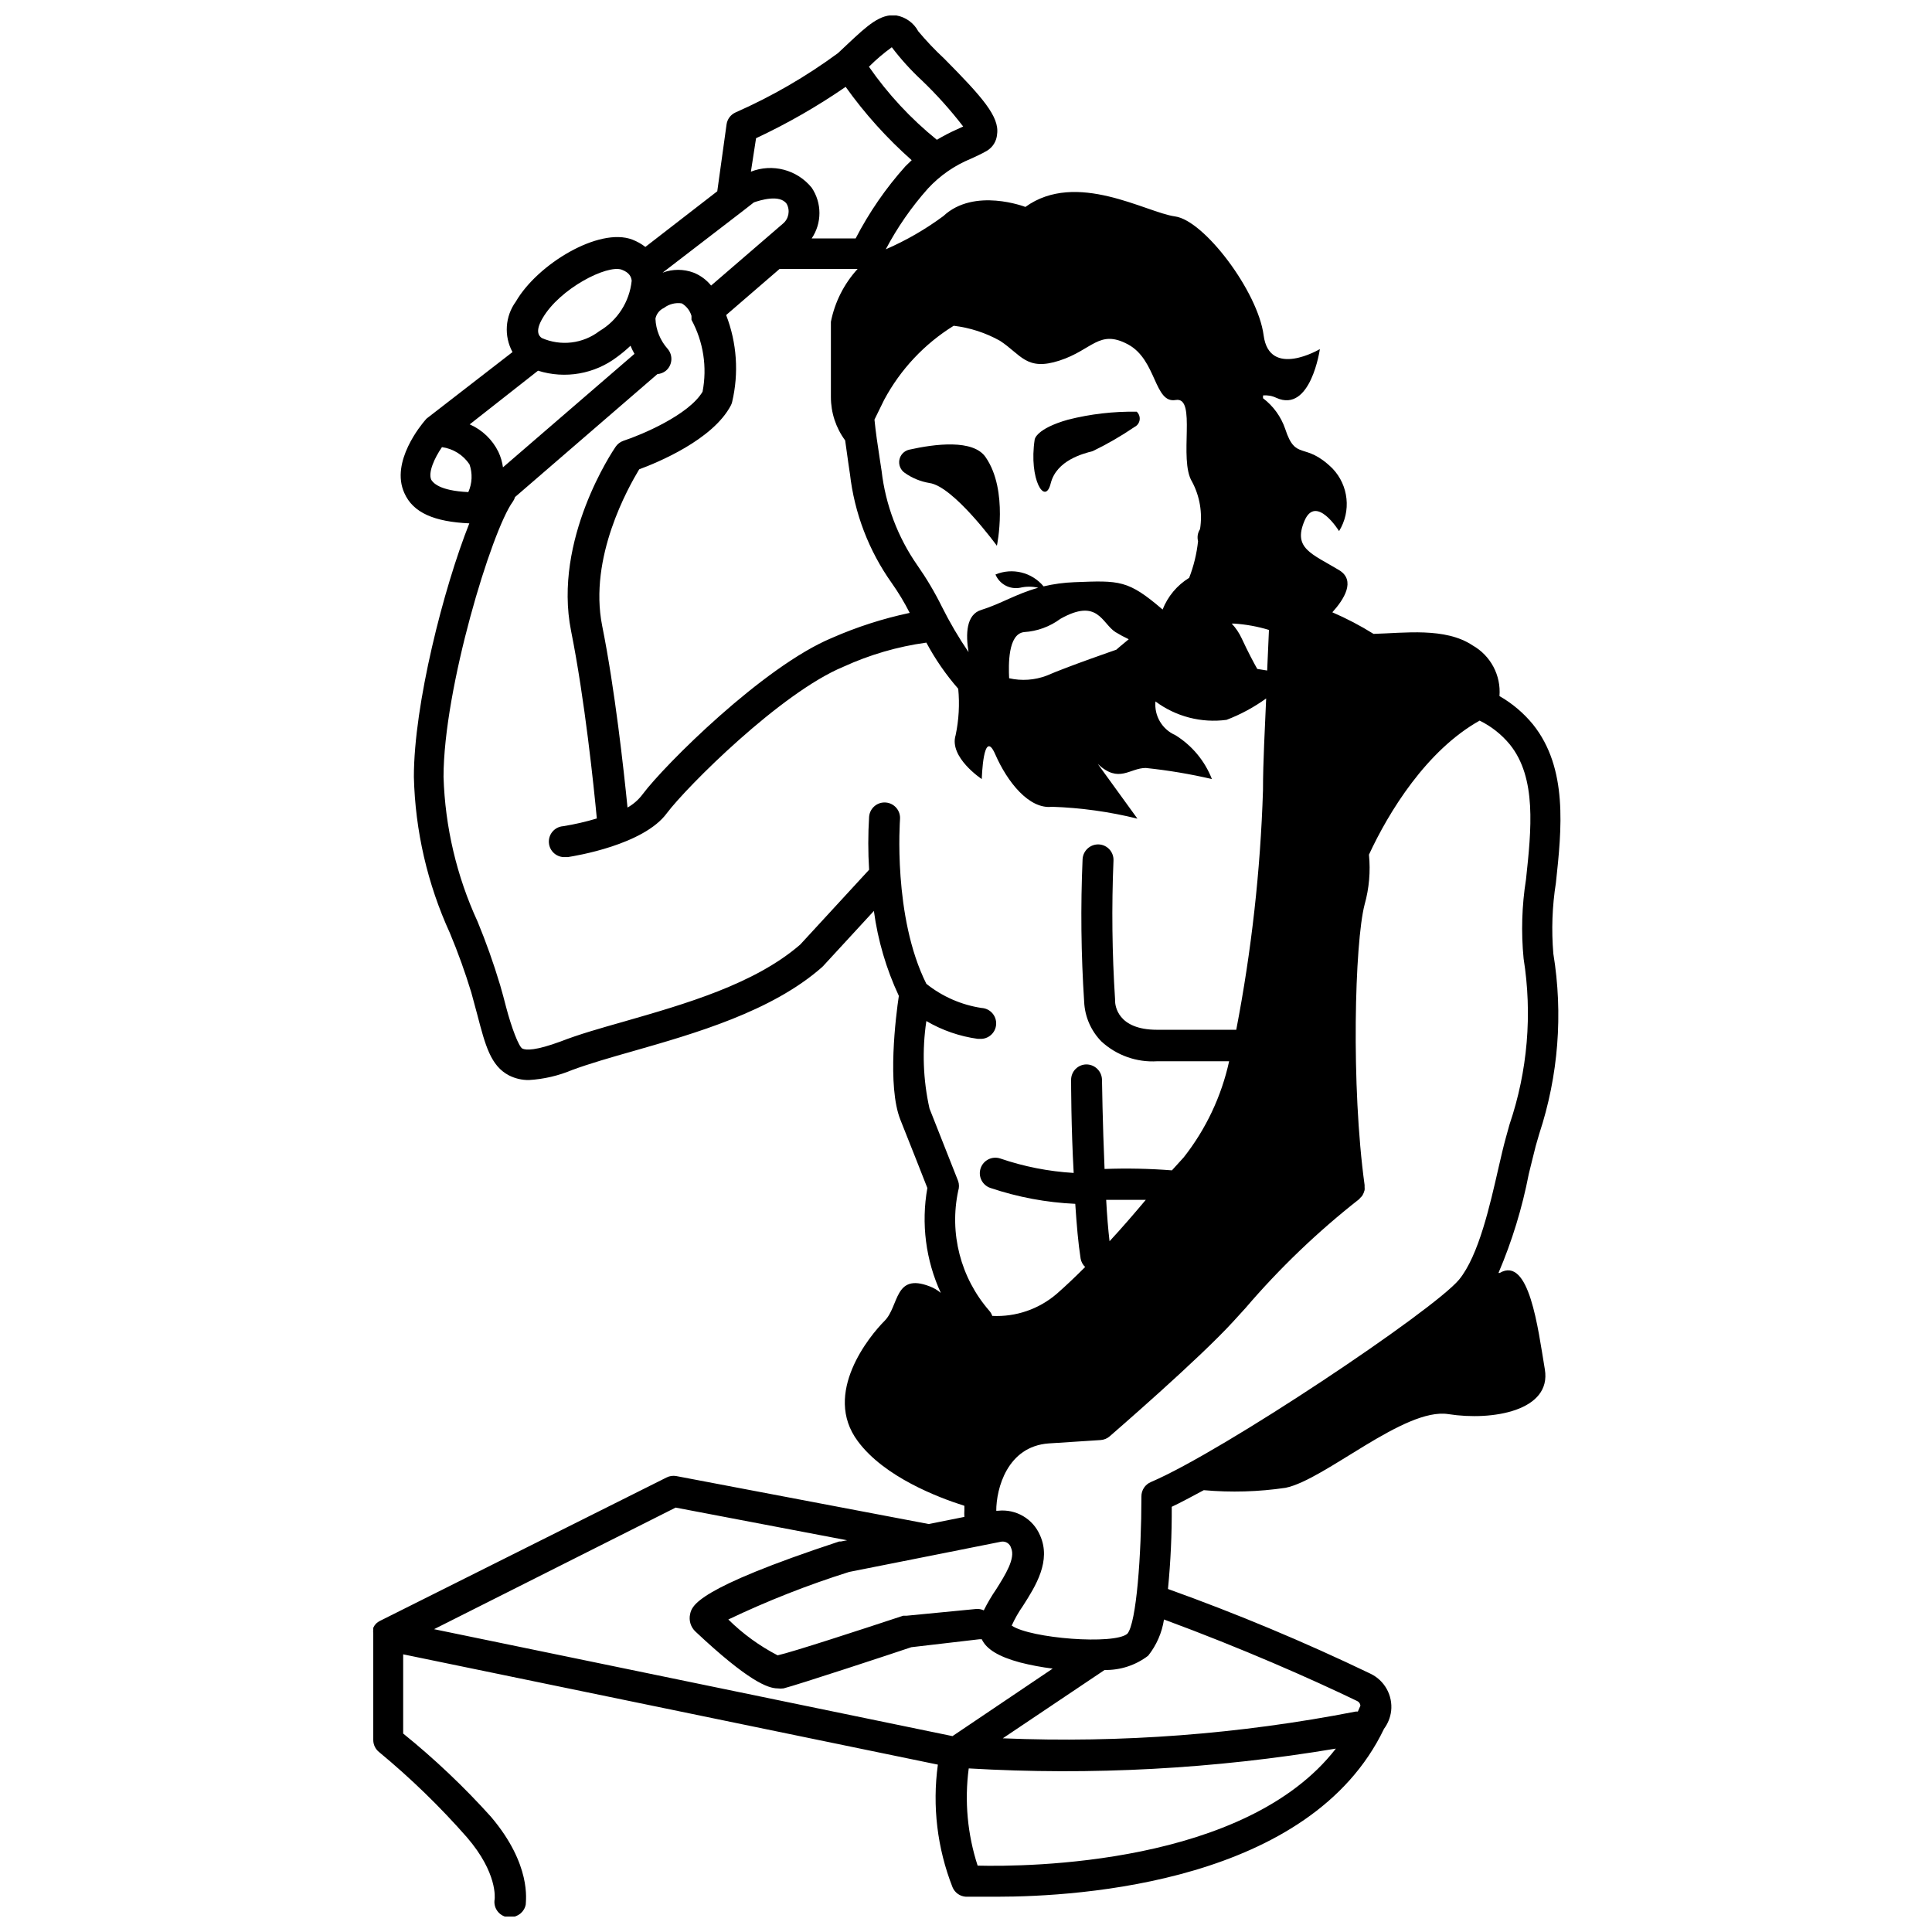<?xml version="1.0" encoding="UTF-8"?>
<!-- Uploaded to: ICON Repo, www.iconrepo.com, Generator: ICON Repo Mixer Tools -->
<svg width="800px" height="800px" version="1.1" viewBox="144 144 512 512" xmlns="http://www.w3.org/2000/svg">
 <defs>
  <clipPath id="a">
   <path d="m242 148.09h316v503.81h-316z"/>
  </clipPath>
 </defs>
 <path d="m405.25 265.23c-3.254-4.934-13.594-3.57-20.363-2.047-1.309 0.32-2.309 1.383-2.547 2.711-0.238 1.328 0.328 2.672 1.445 3.43 1.941 1.371 4.164 2.285 6.508 2.676 6.402 0.84 17.895 16.637 17.895 16.637s3.098-14.59-2.938-23.406z"/>
 <path d="m422.46 272.05c1.574-6.086 8.555-7.82 11.125-8.5 3.844-1.855 7.547-3.996 11.074-6.402 0.734-0.359 1.242-1.059 1.359-1.867 0.113-0.812-0.18-1.625-0.781-2.176-6.121-0.098-12.227 0.605-18.16 2.102-8.555 2.414-8.871 5.246-8.871 5.246-1.625 10.602 2.785 17.738 4.254 11.598z"/>
 <g clip-path="url(#a)">
  <path d="m550.98 447.7 0.945-3.254c5.062-15.371 6.34-31.734 3.727-47.703-0.531-6.269-0.305-12.578 0.68-18.789 1.523-14.223 3.254-30.332-6.086-41.984-2.477-3.019-5.481-5.562-8.871-7.504 0.445-5.488-2.34-10.73-7.137-13.438-7.242-4.828-18.105-3.254-26.238-3.043-3.488-2.18-7.141-4.09-10.918-5.719 3.098-3.41 6.297-8.449 1.785-11.18-7.348-4.41-12.227-5.773-9.184-13.016 3.043-7.242 9.184 2.676 9.184 2.676v0.004c3.262-5.281 2.547-12.094-1.73-16.586-7.453-7.348-9.707-1.785-12.543-10.496-1.105-3.234-3.152-6.07-5.879-8.133v-0.734c1.207-0.117 2.426 0.102 3.516 0.629 9.133 4.144 11.547-12.91 11.547-12.91s-13.383 7.926-14.906-3.672c-1.523-11.598-15.742-30.438-23.457-31.488-7.715-1.051-26.137-12.281-39.676-2.519 0 0-13.539-5.246-21.727 2.414-4.738 3.508-9.863 6.469-15.273 8.816 3.062-5.805 6.816-11.215 11.18-16.113 3.16-3.418 7.027-6.106 11.336-7.871 1.363-0.629 2.781-1.258 4.25-2.098v-0.004c1.582-0.93 2.602-2.578 2.731-4.406 0.684-4.672-3.988-9.918-14.012-20.047-2.441-2.266-4.738-4.688-6.875-7.242-1.191-2.223-3.34-3.769-5.824-4.199-4.199-0.523-7.66 2.676-12.805 7.504l-2.625 2.465v0.004c-8.461 6.227-17.574 11.504-27.188 15.742-1.273 0.578-2.164 1.766-2.359 3.148l-2.465 17.738-19.051 14.746h-0.004c-1.051-0.809-2.219-1.465-3.461-1.941-8.816-3.359-25.137 6.508-30.859 16.426-2.859 3.914-3.203 9.125-0.891 13.383l-22.777 17.633-0.367 0.418c-0.945 1.102-9.289 11.02-5.512 19.312 2.309 5.246 7.977 7.609 17.215 8.031-6.824 17.16-14.695 48.02-14.695 67.176 0.348 14.309 3.598 28.395 9.551 41.406 2.152 5.152 4.043 10.406 5.668 15.746 0.578 2.098 1.102 4.039 1.574 5.824 2.152 8.238 3.57 13.645 8.449 16.164 1.629 0.816 3.43 1.23 5.25 1.207 3.953-0.234 7.84-1.141 11.492-2.676 4.566-1.68 10.18-3.305 16.113-4.984 16.32-4.672 36.734-10.496 50.066-22.25l0.316-0.316 13.434-14.59h-0.004c1.051 7.797 3.281 15.387 6.613 22.512-0.789 5.246-3.148 23.93 0.418 32.852 2.887 7.293 6.035 15.168 7.137 18.055h0.004c-1.68 9.418-0.438 19.125 3.566 27.816-0.867-0.746-1.863-1.332-2.938-1.734-9.445-3.672-8.082 5.246-11.965 9.133-3.883 3.883-16.586 19.207-7.086 31.906 6.981 9.445 21.254 14.906 28.234 17.109v1.156c-0.039 0.594-0.039 1.188 0 1.785l-9.445 1.891-66.859-12.703c-0.891-0.172-1.816-0.043-2.625 0.367l-75.938 37.996c-0.387 0.188-0.742 0.438-1.051 0.734-0.305 0.324-0.551 0.695-0.734 1.102v0.422c-0.047 0.348-0.047 0.699 0 1.047v0.262 27.973c-0.008 1.27 0.574 2.473 1.574 3.254 8.34 6.891 16.113 14.438 23.25 22.566 8.188 9.5 7.348 16.164 7.348 16.375-0.199 1.07 0.035 2.18 0.656 3.074 0.621 0.898 1.574 1.512 2.648 1.703h0.891c1.984 0.004 3.688-1.41 4.043-3.359 0-1.051 1.574-10.496-9.184-23.195v-0.004c-7.168-7.969-14.961-15.359-23.301-22.094v-20.992l141.7 29.23v0.004c-1.508 10.98-0.172 22.168 3.883 32.484 0.605 1.457 1.992 2.438 3.57 2.519h8.133c22.25 0 83.18-3.832 102.65-44.504 1.027-1.383 1.68-3.012 1.887-4.723 0.465-4.156-1.773-8.145-5.562-9.918-17.461-8.387-35.348-15.867-53.582-22.41 0.711-7.238 1.043-14.508 1-21.781 2.465-1.156 5.246-2.676 8.5-4.41v0.004c7.223 0.645 14.5 0.434 21.676-0.629 10.496-2.152 31.488-21.359 43.141-19.523 11.652 1.836 27.395-0.891 25.559-11.859-1.836-10.969-4.144-30.125-11.965-25.559h-0.32c3.602-8.438 6.293-17.234 8.031-26.242 0.68-2.621 1.258-5.246 1.836-7.398zm-240.68-89.688c-0.996-9.973-3.359-31.488-6.719-48.176-3.621-18.156 6.981-36.734 9.812-41.461 4.828-1.785 19.523-7.82 24.297-16.949l0.004-0.004c0.137-0.266 0.242-0.547 0.316-0.84 1.828-7.676 1.277-15.73-1.574-23.09l14.168-12.227h20.68c-3.602 3.934-6.051 8.781-7.086 14.012v19.941c-0.004 4.137 1.32 8.168 3.777 11.492 0.262 1.996 0.578 3.938 0.84 5.984l0.418 2.832h0.004c1.184 10.438 4.992 20.406 11.074 28.969 1.781 2.523 3.379 5.172 4.773 7.926-7.066 1.496-13.957 3.711-20.57 6.613-18.211 7.559-44.449 33.746-50.172 41.406-1.082 1.461-2.461 2.676-4.043 3.57zm29.707-157.44 0.684-0.523 3.098-2.414c1.523-0.523 6.875-2.258 8.711 0.418h-0.004c0.953 1.773 0.516 3.977-1.051 5.25l-18.996 16.375v-0.004c-1.227-1.512-2.812-2.684-4.617-3.41-2.656-1-5.586-1-8.242 0zm75.359 110.94c3.492-0.211 6.848-1.434 9.656-3.516 9.973-5.617 10.969 1.207 14.59 3.516 1.137 0.695 2.309 1.328 3.516 1.891-1.996 1.625-3.305 2.781-3.305 2.781s-12.805 4.41-18.473 6.875c-3.168 1.195-6.617 1.434-9.922 0.684-0.156-3.414-0.367-11.703 3.938-12.23zm-21.777-6.769c-1.887-3.816-4.062-7.484-6.508-10.969-5.164-7.418-8.41-16-9.449-24.98l-0.473-3.098c-0.578-3.727-1.102-7.293-1.418-10.496l2.57-5.246h0.004c4.309-8.047 10.66-14.816 18.422-19.625 4.312 0.512 8.484 1.867 12.277 3.988 5.617 3.672 6.981 8.082 15.742 5.246 8.766-2.832 10.496-8.398 18.156-4.305s6.926 15.742 12.648 14.746c5.719-0.996 0.684 15.742 4.356 21.676h0.004c2.043 3.844 2.781 8.246 2.102 12.543-0.621 0.945-0.812 2.109-0.527 3.203-0.355 3.324-1.148 6.59-2.359 9.707-3.195 1.961-5.664 4.91-7.035 8.398-9.184-7.871-11.336-7.715-23.406-7.242h0.004c-2.742 0.102-5.469 0.469-8.137 1.102-3.102-3.731-8.27-5.008-12.754-3.148 1.07 2.559 3.781 4.027 6.508 3.516 1.59-0.375 3.242-0.375 4.828 0-5.879 1.625-9.867 4.25-15.113 5.879-3.988 1.207-4.144 6.402-3.359 11.18v-0.004c-2.629-3.859-4.996-7.891-7.082-12.07zm83.598 16.531c-0.945-1.68-2.363-4.305-4.144-8.133-0.66-1.426-1.547-2.738-2.625-3.883h0.633c3.133 0.203 6.231 0.766 9.234 1.68l-0.473 10.758zm-39.148 151.67c-0.367-3.148-0.684-6.981-0.891-10.969h10.496c-3.047 3.621-6.246 7.348-9.605 10.969zm-57.727-316.46v0.004c2.383 3.144 5.031 6.074 7.922 8.762 3.981 3.809 7.664 7.914 11.023 12.281l-1.73 0.789h-0.004c-1.801 0.805-3.555 1.715-5.246 2.727-6.887-5.57-12.949-12.09-18-19.363 1.871-1.871 3.891-3.594 6.035-5.144zm-12.227 10.496-0.004 0.004c5.086 7.133 10.965 13.664 17.527 19.469l-1.68 1.625h0.004c-5.184 5.785-9.609 12.207-13.176 19.105h-11.652 0.004c2.734-4.062 2.734-9.375 0-13.438-3.875-4.773-10.391-6.492-16.113-4.25l1.367-8.867c8.27-3.867 16.203-8.414 23.719-13.594zm-80.297 61.352c4.566-7.871 17.109-14.273 20.992-12.859 2.098 0.789 2.519 1.996 2.625 2.938l-0.004 0.004c-0.574 5.547-3.746 10.496-8.551 13.328-2.148 1.645-4.699 2.684-7.387 3.008-2.688 0.324-5.41-0.082-7.887-1.172-0.891-0.629-1.73-1.941 0.211-5.246zm-1.207 13.906c7.176 2.262 15.008 0.891 20.992-3.672 1.234-0.902 2.41-1.883 3.516-2.941 0.316 0.789 0.684 1.469 1.051 2.152l-34.848 30.07c-0.195-1.414-0.602-2.797-1.207-4.09-1.594-3.258-4.293-5.84-7.609-7.297zm-28.289 28.918c-0.891-1.941 0.84-5.773 2.832-8.66h0.004c2.973 0.41 5.625 2.07 7.293 4.566 0.836 2.398 0.723 5.027-0.312 7.348-7.769-0.367-9.344-2.519-9.816-3.254zm131.2 143.43c4.191 2.461 8.828 4.066 13.645 4.723h0.523c2.262 0.129 4.199-1.598 4.328-3.859 0.133-2.262-1.594-4.199-3.856-4.328-5.359-0.809-10.41-3.019-14.641-6.402-8.922-17.844-6.981-43.348-6.981-43.609v-0.004c0.188-2.258-1.492-4.246-3.754-4.434s-4.246 1.492-4.434 3.754c-0.293 4.684-0.293 9.379 0 14.062l-18.262 19.836c-12.121 10.496-30.492 15.742-46.762 20.414-6.086 1.73-11.859 3.359-16.688 5.246-6.664 2.465-9.238 2.363-10.18 1.891-0.945-0.473-2.887-5.562-4.305-10.969-0.473-1.836-0.996-3.832-1.625-5.984l-0.004 0.008c-1.695-5.66-3.676-11.23-5.93-16.691-5.551-12.051-8.621-25.098-9.027-38.363 0-23.355 12.754-65.285 18.367-72.949l0.004 0.004c0.258-0.367 0.453-0.777 0.574-1.207l37.734-32.59c0.824-0.062 1.613-0.371 2.258-0.895 0.828-0.703 1.344-1.703 1.43-2.789 0.09-1.082-0.254-2.156-0.957-2.984-1.984-2.215-3.137-5.055-3.254-8.027 0.254-1.254 1.094-2.305 2.254-2.836 1.348-1.023 3.051-1.461 4.727-1.207 1.246 0.734 2.168 1.918 2.57 3.309-0.012 0.176-0.012 0.348 0 0.523-0.012 0.176-0.012 0.352 0 0.523 3.156 5.82 4.195 12.555 2.938 19.051-3.621 6.141-16.164 11.441-20.992 13.016-0.832 0.293-1.551 0.844-2.047 1.574-0.684 0.996-16.637 24.562-11.809 48.805 3.621 18.055 6.035 41.301 6.824 49.699v0.004c-2.926 0.883-5.906 1.566-8.922 2.047-2.262 0.172-3.953 2.144-3.777 4.406 0.172 2.262 2.144 3.953 4.406 3.777h0.629c2.047-0.316 20.102-3.254 26.238-11.652 5.246-6.981 30.176-31.906 46.762-38.781 6.977-3.195 14.387-5.356 21.992-6.402 2.344 4.383 5.18 8.484 8.449 12.23 0.395 4.102 0.164 8.242-0.684 12.281-1.836 5.879 6.926 11.652 6.926 11.652s0.367-13.906 3.57-6.559 8.973 14.59 15.008 13.906v-0.004c7.648 0.254 15.246 1.309 22.672 3.148l-10.496-14.484c5.617 5.246 8.398 1.051 12.699 1.051h0.004c5.894 0.613 11.75 1.594 17.527 2.938-1.887-4.836-5.293-8.926-9.711-11.648-3.492-1.527-5.609-5.129-5.246-8.922 5.402 4.019 12.164 5.773 18.84 4.879 3.731-1.426 7.258-3.332 10.496-5.668-0.316 7.926-0.84 16.531-0.84 24.352-0.676 21.305-3.047 42.52-7.086 63.449h-20.992c-10.496 0-11.125-6.453-11.125-7.715v-0.367c-0.789-12.23-0.93-24.492-0.418-36.738 0.055-1.086-0.32-2.148-1.051-2.957-0.727-0.809-1.746-1.293-2.836-1.344-2.25-0.09-4.16 1.633-4.301 3.883-0.547 12.609-0.406 25.242 0.418 37.836 0.176 3.941 1.805 7.68 4.566 10.496 4.012 3.695 9.359 5.59 14.801 5.25h19.051c-2.035 9.281-6.144 17.984-12.02 25.453l-3.148 3.465v-0.004c-5.938-0.465-11.895-0.586-17.844-0.367-0.523-12.07-0.684-23.512-0.684-23.668-0.055-2.246-1.895-4.039-4.144-4.039-1.086 0.012-2.121 0.457-2.879 1.234-0.758 0.777-1.176 1.824-1.16 2.91 0 0.789 0 12.438 0.684 24.613h-0.004c-6.633-0.391-13.184-1.68-19.469-3.832-2.16-0.707-4.484 0.465-5.195 2.625-0.711 2.16 0.465 4.484 2.625 5.195 7.254 2.441 14.812 3.856 22.461 4.199 0.367 5.562 0.789 10.496 1.418 14.484h-0.004c0.148 0.863 0.574 1.656 1.207 2.258-2.465 2.465-4.984 4.879-7.504 7.086v-0.004c-4.734 4.086-10.863 6.191-17.109 5.879-0.18-0.523-0.465-1.008-0.836-1.418-7.566-8.711-10.598-20.469-8.188-31.75 0.262-0.816 0.262-1.699 0-2.519 0 0-3.988-10.129-7.609-19.262v0.004c-1.707-7.617-1.992-15.48-0.84-23.195zm15.219 156.18c-0.637-0.305-1.344-0.43-2.047-0.367l-18.422 1.785h-0.891c-11.598 3.832-29.441 9.656-33.273 10.496-4.809-2.492-9.215-5.695-13.066-9.5 10.363-4.941 21.059-9.152 32.012-12.598l22.199-4.41 18.156-3.621v0.004c1.16-0.176 2.266 0.547 2.574 1.68 1.207 2.731-1.523 7.086-3.938 10.914-1.234 1.793-2.336 3.668-3.305 5.617zm-81.66-27.238 45.449 8.66-1.625 0.316h-0.473c-38.047 12.543-39.047 17.055-39.516 19.262l-0.004-0.004c-0.375 1.684 0.16 3.438 1.418 4.617 13.957 13.121 19.207 15.062 21.777 15.062 0.523 0.07 1.051 0.07 1.574 0 3.57-0.891 29.23-9.34 33.852-10.914l18-2.102h0.684c1.207 2.625 4.461 4.617 10.129 6.141h-0.004c2.852 0.727 5.742 1.27 8.66 1.629l-26.555 17.895-137.39-28.34zm80.031 94.883c-2.699-8.305-3.508-17.109-2.359-25.766 32.527 1.91 65.164 0.148 97.297-5.25-23.93 30.914-81.922 31.332-94.938 31.016zm100.5-43.664v0.004c0.523 0.211 0.891 0.695 0.945 1.258l-0.684 1.574h-0.578 0.004c-30.793 6.008-62.18 8.387-93.52 7.086l26.973-18.105c4.164 0.082 8.234-1.25 11.547-3.781 2.211-2.777 3.66-6.09 4.199-9.602 20.621 7.609 39.043 15.742 51.113 21.57zm40.461-152.77-0.945 3.41c-0.629 2.258-1.258 4.934-1.941 7.926-2.258 9.867-5.246 23.406-10.496 29.809-6.875 8.238-62.555 45.5-81.66 53.633h0.004c-1.543 0.645-2.543 2.16-2.519 3.832 0 15.324-1.312 33.586-3.727 36.367-3.41 2.992-25.664 1.258-30.648-2.152 0.828-1.84 1.832-3.594 2.992-5.246 3.359-5.246 7.559-11.914 4.512-18.684-1.867-4.383-6.387-7.027-11.125-6.508h-0.473c0-5.824 2.887-17.055 13.906-17.844l13.75-0.891c0.895-0.062 1.742-0.41 2.414-0.996 0.945-0.84 23.562-20.363 32.801-30.492l3.203-3.516c9.047-10.574 19.121-20.227 30.07-28.812 0.113-0.117 0.219-0.238 0.316-0.367 0.211-0.188 0.406-0.398 0.574-0.629 0.254-0.445 0.449-0.922 0.578-1.418 0.031-0.281 0.031-0.562 0-0.84 0.012-0.176 0.012-0.352 0-0.523-3.621-26.238-2.625-64.184 0-74.312 1.207-4.297 1.598-8.785 1.156-13.227 5.246-11.336 15.273-27.656 29.336-35.527 3.074 1.508 5.793 3.656 7.977 6.297 7.191 8.871 5.719 22.566 4.305 35.793-1.102 6.941-1.312 13.996-0.633 20.992 2.34 14.727 1.062 29.801-3.727 43.926z"/>
 </g>
</svg>